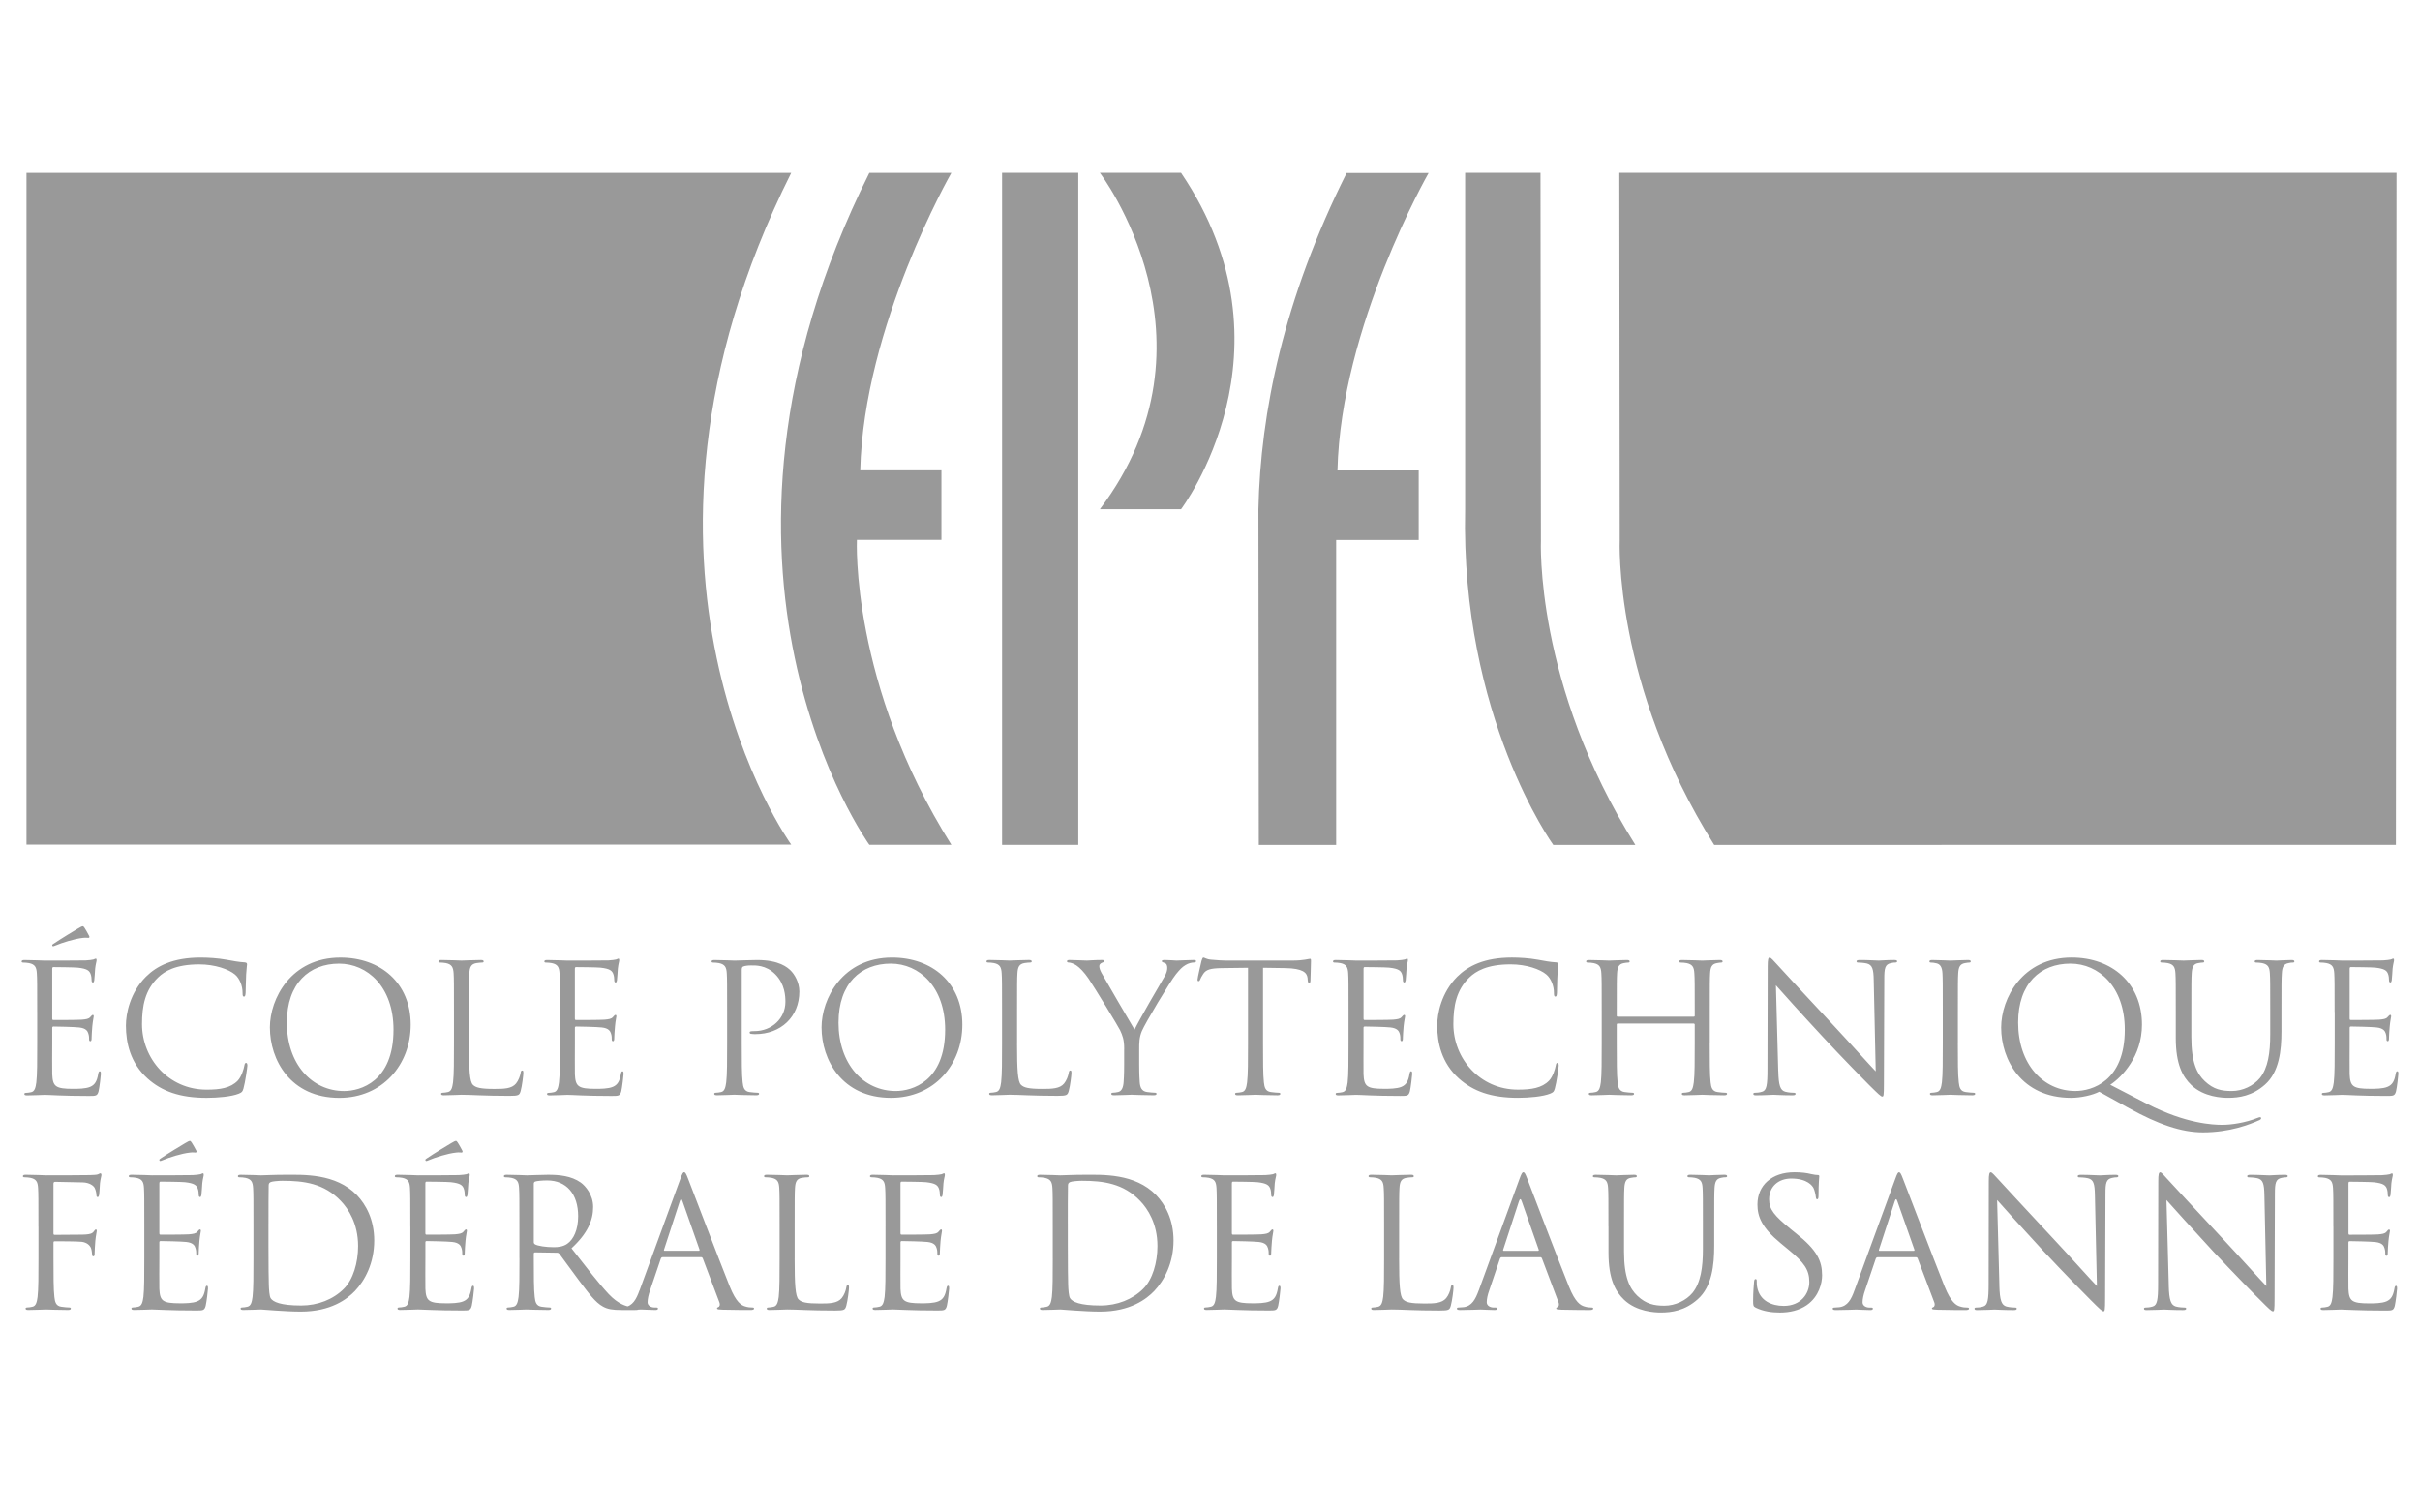 <?xml version="1.0" encoding="UTF-8"?>
<svg enable-background="new 0 0 112 70" version="1.1" viewBox="0 0 112 70" xml:space="preserve" xmlns="http://www.w3.org/2000/svg">
<path d="m44.031 8s-4.064 7.094-4.218 13.767h3.757v3.22h-3.912s-0.307 6.674 4.372 14.111h-3.796s-9.202-12.691 0-31.098h3.796zm-7.413 31.088s-9.203-12.681 0-31.088h-35.392v31.088h35.392zm21.641 0.015h3.58v-14.11h3.82v-3.221h-3.76c0.154-6.672 4.219-13.766 4.219-13.766h-3.795c-2.919 5.835-3.987 11.097-4.082 15.563l0.018 15.534zm13.057-14.11s-0.309 6.672 4.37 14.111h-3.798s-4.292-5.92-4.08-15.538v-15.567h3.488l0.019 16.994zm8.019 14.111c-4.678-7.439-4.372-14.111-4.372-14.111l-0.019-16.994h35.97l-0.029 31.102-31.55 0.003zm-32.958-9.842e-4h3.527v-31.104h-3.527v31.104zm8.283-31.104h-3.757s5.906 7.746 0 15.569h3.757c0-5e-7 5.564-7.354 0-15.569m-52.938 38.837c0-1.291 0-1.525-0.017-1.789-0.017-0.281-0.083-0.414-0.356-0.472-0.067-0.016-0.207-0.026-0.282-0.026-0.033 0-0.066-0.015-0.066-0.049 0-0.05 0.042-0.068 0.133-0.068 0.372 0 0.894 0.026 0.936 0.026 0.058 0 1.705 0 1.896-0.008 0.157-0.008 0.29-0.026 0.355-0.042 0.042-0.008 0.075-0.04 0.116-0.04 0.025 0 0.034 0.032 0.034 0.074 0 0.058-0.042 0.157-0.067 0.39-0.008 0.083-0.025 0.447-0.042 0.547-0.007 0.042-0.024 0.093-0.058 0.093-0.049 0-0.065-0.043-0.065-0.109 0-0.058-0.009-0.2-0.051-0.299-0.058-0.132-0.14-0.231-0.587-0.279-0.141-0.018-1.043-0.026-1.134-0.026-0.033 0-0.05 0.026-0.05 0.084v2.282c0 0.059 0.008 0.084 0.05 0.084 0.107 0 1.125 0 1.316-0.016 0.199-0.017 0.315-0.034 0.389-0.115 0.058-0.065 0.091-0.106 0.125-0.106 0.023 0 0.041 0.017 0.041 0.066 0 0.046-0.041 0.189-0.066 0.463-0.016 0.168-0.032 0.47-0.032 0.528 0 0.069 0 0.16-0.058 0.16-0.042 0-0.058-0.033-0.058-0.075 0-0.084 0-0.167-0.034-0.274-0.032-0.114-0.107-0.254-0.43-0.287-0.224-0.026-1.043-0.043-1.185-0.043-0.041 0-0.058 0.025-0.058 0.058v0.729c0 0.279-0.008 1.241 0 1.417 0.024 0.57 0.149 0.679 0.96 0.679 0.215 0 0.58 0 0.795-0.092 0.216-0.091 0.315-0.258 0.373-0.595 0.017-0.092 0.033-0.125 0.075-0.125 0.049 0 0.049 0.066 0.049 0.125 0 0.065-0.065 0.628-0.107 0.8-0.058 0.217-0.125 0.217-0.447 0.217-1.25 0-1.806-0.051-2.045-0.051-0.042 0-0.563 0.025-0.811 0.025-0.092 0-0.133-0.016-0.133-0.065 0-0.025 0.016-0.051 0.066-0.051 0.075 0 0.174-0.016 0.248-0.032 0.166-0.033 0.207-0.213 0.24-0.454 0.042-0.346 0.042-1.002 0.042-1.796v-1.457zm2.401-3.528c0.042 0.076 0 0.099-0.034 0.099-0.024 0-0.107-0.015-0.248 0-0.406 0.043-0.984 0.231-1.258 0.347-0.058 0.023-0.108 0.042-0.124 0.042-0.018 0-0.042-0.018-0.042-0.051 0-0.024 0.017-0.039 0.058-0.063 0.298-0.205 1.068-0.672 1.126-0.704 0.141-0.084 0.191-0.109 0.232-0.109 0.025 0 0.042 0.017 0.082 0.075 0.058 0.083 0.116 0.198 0.207 0.364zm2.707 6.607c-0.803-0.722-1.002-1.662-1.002-2.449 0-0.555 0.19-1.525 0.927-2.263 0.497-0.494 1.251-0.885 2.525-0.885 0.332 0 0.796 0.025 1.201 0.1 0.315 0.057 0.58 0.108 0.845 0.122 0.091 0.008 0.107 0.043 0.107 0.092 0 0.068-0.025 0.167-0.041 0.464-0.017 0.274-0.017 0.728-0.025 0.853-0.009 0.125-0.025 0.176-0.075 0.176-0.058 0-0.066-0.059-0.066-0.176 0-0.323-0.133-0.662-0.348-0.845-0.29-0.245-0.926-0.471-1.656-0.471-1.101 0-1.614 0.324-1.903 0.604-0.605 0.58-0.746 1.317-0.746 2.162 0 1.583 1.218 3.032 2.989 3.032 0.621 0 1.109-0.074 1.44-0.416 0.174-0.183 0.282-0.546 0.307-0.696 0.017-0.092 0.033-0.126 0.083-0.126 0.041 0 0.058 0.059 0.058 0.126 0 0.059-0.1 0.778-0.183 1.062-0.049 0.154-0.065 0.17-0.215 0.236-0.33 0.133-0.96 0.192-1.49 0.192-1.242 0-2.078-0.307-2.732-0.894m5.662-2.357c0 1.489 0.945 3.252 3.212 3.252 1.996 0 3.304-1.533 3.304-3.386 0-1.928-1.391-3.105-3.254-3.105-2.285 0-3.263 1.897-3.263 3.239m0.787-0.234c0-1.812 1.035-2.725 2.417-2.725 1.308 0 2.517 1.069 2.517 3.058 0 2.408-1.54 2.838-2.285 2.838-1.49 0-2.65-1.244-2.65-3.171m8.428 0.986c0 1.216 0.033 1.746 0.182 1.896 0.133 0.132 0.348 0.191 0.993 0.191 0.439 0 0.803-0.008 1.002-0.25 0.108-0.133 0.191-0.34 0.215-0.496 0.008-0.066 0.025-0.107 0.075-0.107 0.042 0 0.049 0.033 0.049 0.125 0 0.089-0.058 0.587-0.124 0.825-0.058 0.191-0.082 0.224-0.521 0.224-1.192 0-1.739-0.051-2.219-0.051-0.075 0-0.563 0.025-0.811 0.025-0.091 0-0.132-0.017-0.132-0.066 0-0.025 0.016-0.051 0.066-0.051 0.075 0 0.174-0.017 0.248-0.033 0.166-0.033 0.206-0.213 0.24-0.454 0.042-0.346 0.042-1.002 0.042-1.795v-1.458c0-1.291 0-1.525-0.016-1.789-0.018-0.281-0.083-0.414-0.356-0.472-0.067-0.016-0.207-0.026-0.282-0.026-0.033 0-0.066-0.015-0.066-0.049 0-0.049 0.042-0.068 0.133-0.068 0.372 0 0.893 0.026 0.935 0.026s0.646-0.026 0.895-0.026c0.091 0 0.132 0.018 0.132 0.068 0 0.034-0.033 0.049-0.066 0.049-0.058 0-0.174 0.01-0.274 0.026-0.24 0.042-0.306 0.183-0.323 0.472-0.016 0.264-0.016 0.498-0.016 1.789v1.474zm4.206-1.474c0-1.291 0-1.525-0.016-1.789-0.017-0.281-0.083-0.414-0.356-0.472-0.067-0.016-0.207-0.026-0.282-0.026-0.033 0-0.065-0.015-0.065-0.049 0-0.05 0.041-0.068 0.132-0.068 0.372 0 0.894 0.026 0.935 0.026 0.058 0 1.706 0 1.896-0.008 0.158-0.008 0.29-0.026 0.356-0.042 0.042-0.008 0.075-0.04 0.116-0.04 0.025 0 0.032 0.032 0.032 0.074 0 0.058-0.04 0.157-0.065 0.39-0.008 0.083-0.025 0.447-0.042 0.547-0.008 0.042-0.025 0.093-0.058 0.093-0.049 0-0.066-0.043-0.066-0.109 0-0.058-0.008-0.2-0.05-0.299-0.058-0.132-0.141-0.231-0.588-0.279-0.141-0.018-1.043-0.026-1.134-0.026-0.033 0-0.051 0.026-0.051 0.084v2.282c0 0.059 0.009 0.084 0.051 0.084 0.107 0 1.126 0 1.316-0.016 0.199-0.017 0.315-0.034 0.389-0.115 0.058-0.065 0.091-0.106 0.124-0.106 0.025 0 0.042 0.017 0.042 0.066 0 0.046-0.042 0.189-0.065 0.463-0.017 0.168-0.034 0.47-0.034 0.528 0 0.069 0 0.16-0.058 0.16-0.042 0-0.058-0.033-0.058-0.075 0-0.084 0-0.167-0.033-0.274-0.034-0.114-0.108-0.254-0.431-0.287-0.223-0.026-1.043-0.043-1.183-0.043-0.042 0-0.059 0.025-0.059 0.058v0.729c0 0.279-0.007 1.241 0 1.417 0.025 0.57 0.15 0.679 0.961 0.679 0.216 0 0.58 0 0.795-0.092 0.217-0.091 0.315-0.258 0.373-0.595 0.018-0.092 0.034-0.125 0.075-0.125 0.049 0 0.049 0.066 0.049 0.125 0 0.065-0.065 0.628-0.106 0.8-0.058 0.217-0.125 0.217-0.449 0.217-1.249 0-1.804-0.051-2.045-0.051-0.041 0-0.563 0.025-0.81 0.025-0.091 0-0.133-0.016-0.133-0.065 0-0.025 0.017-0.051 0.066-0.051 0.075 0 0.174-0.016 0.248-0.032 0.165-0.033 0.207-0.213 0.24-0.454 0.042-0.346 0.042-1.002 0.042-1.796v-1.457zm7.741 0c0-1.291 0-1.525-0.016-1.789-0.017-0.281-0.084-0.414-0.357-0.472-0.065-0.016-0.207-0.026-0.281-0.026-0.034 0-0.067-0.015-0.067-0.049 0-0.05 0.042-0.068 0.132-0.068 0.373 0 0.869 0.026 0.936 0.026 0.181 0 0.662-0.026 1.042-0.026 1.036 0 1.408 0.352 1.54 0.474 0.182 0.173 0.414 0.547 0.414 0.983 0 1.177-0.86 1.972-2.036 1.972-0.042 0-0.132 0-0.174-0.01-0.042 0-0.091-0.015-0.091-0.058 0-0.063 0.05-0.071 0.224-0.071 0.803 0 1.432-0.591 1.432-1.352 0-0.272-0.025-0.826-0.464-1.274-0.439-0.446-0.944-0.414-1.135-0.414-0.14 0-0.281 0.018-0.355 0.051-0.05 0.016-0.067 0.074-0.067 0.156v3.404c0 0.794 0 1.45 0.042 1.796 0.025 0.241 0.074 0.421 0.323 0.454 0.116 0.016 0.298 0.032 0.373 0.032 0.049 0 0.066 0.027 0.066 0.051 0 0.041-0.042 0.065-0.132 0.065-0.456 0-0.977-0.025-1.018-0.025-0.025 0-0.547 0.025-0.795 0.025-0.091 0-0.133-0.016-0.133-0.065 0-0.025 0.017-0.051 0.066-0.051 0.075 0 0.174-0.016 0.249-0.032 0.165-0.033 0.207-0.213 0.24-0.454 0.042-0.346 0.042-1.002 0.042-1.796v-1.457zm4.371 0.721c0 1.489 0.944 3.252 3.212 3.252 1.996 0 3.304-1.533 3.304-3.386 0-1.928-1.392-3.105-3.254-3.105-2.285 0-3.263 1.897-3.263 3.239m0.787-0.234c0-1.812 1.035-2.725 2.417-2.725 1.309 0 2.517 1.069 2.517 3.058 0 2.408-1.54 2.838-2.285 2.838-1.491 0-2.65-1.244-2.65-3.171m8.263 0.986c0 1.216 0.033 1.746 0.181 1.896 0.132 0.132 0.348 0.191 0.994 0.191 0.44 0 0.803-0.008 1.002-0.25 0.108-0.133 0.191-0.34 0.215-0.496 0.009-0.066 0.026-0.107 0.076-0.107 0.04 0 0.049 0.033 0.049 0.125 0 0.089-0.058 0.587-0.125 0.825-0.058 0.191-0.081 0.224-0.521 0.224-1.192 0-1.739-0.051-2.219-0.051-0.074 0-0.563 0.025-0.811 0.025-0.091 0-0.132-0.017-0.132-0.066 0-0.025 0.016-0.051 0.065-0.051 0.075 0 0.174-0.017 0.249-0.033 0.166-0.033 0.207-0.213 0.24-0.454 0.042-0.346 0.042-1.002 0.042-1.795v-1.458c0-1.291 0-1.525-0.017-1.789-0.017-0.281-0.082-0.414-0.356-0.472-0.065-0.016-0.207-0.026-0.281-0.026-0.033 0-0.067-0.015-0.067-0.049 0-0.049 0.042-0.068 0.133-0.068 0.373 0 0.894 0.026 0.935 0.026s0.646-0.026 0.894-0.026c0.091 0 0.133 0.018 0.133 0.068 0 0.034-0.034 0.049-0.066 0.049-0.058 0-0.174 0.01-0.274 0.026-0.239 0.042-0.305 0.183-0.322 0.472-0.016 0.264-0.016 0.498-0.016 1.789v1.474zm4.959 0.238c0-0.447-0.082-0.628-0.191-0.867-0.058-0.132-1.168-1.956-1.457-2.386-0.208-0.307-0.415-0.512-0.564-0.613-0.123-0.084-0.281-0.134-0.356-0.134-0.041 0-0.082-0.015-0.082-0.058 0-0.032 0.032-0.059 0.107-0.059 0.157 0 0.779 0.027 0.819 0.027 0.058 0 0.373-0.027 0.695-0.027 0.092 0 0.108 0.027 0.108 0.059 0 0.034-0.05 0.043-0.124 0.076-0.065 0.032-0.107 0.083-0.107 0.148 0 0.101 0.042 0.199 0.107 0.324 0.133 0.239 1.375 2.375 1.524 2.617 0.157-0.349 1.208-2.161 1.374-2.435 0.108-0.174 0.14-0.315 0.14-0.422 0-0.116-0.032-0.207-0.132-0.232-0.073-0.026-0.123-0.042-0.123-0.084 0-0.033 0.05-0.051 0.132-0.051 0.215 0 0.48 0.027 0.547 0.027 0.05 0 0.645-0.027 0.802-0.027 0.058 0 0.109 0.018 0.109 0.051 0 0.042-0.042 0.065-0.109 0.065-0.09 0-0.247 0.034-0.381 0.118-0.165 0.099-0.256 0.2-0.438 0.42-0.273 0.333-1.433 2.278-1.582 2.636-0.124 0.297-0.124 0.555-0.124 0.826v0.713c0 0.132 0 0.482 0.025 0.828 0.018 0.241 0.091 0.421 0.34 0.454 0.115 0.016 0.298 0.033 0.372 0.033 0.049 0 0.066 0.026 0.066 0.051 0 0.042-0.041 0.066-0.133 0.066-0.454 0-0.976-0.025-1.018-0.025-0.042 0-0.564 0.025-0.811 0.025-0.092 0-0.133-0.017-0.133-0.066 0-0.025 0.017-0.051 0.065-0.051 0.076 0 0.174-0.017 0.25-0.033 0.165-0.033 0.239-0.213 0.256-0.454 0.025-0.346 0.025-0.696 0.025-0.828v-0.713zm6.425-0.254c0 0.794 0 1.45 0.04 1.796 0.025 0.241 0.075 0.42 0.324 0.453 0.117 0.017 0.298 0.033 0.371 0.033 0.051 0 0.066 0.026 0.066 0.051 0 0.042-0.042 0.066-0.13 0.066-0.456 0-0.976-0.025-1.017-0.025-0.043 0-0.563 0.025-0.813 0.025-0.092 0-0.134-0.016-0.134-0.066 0-0.025 0.017-0.051 0.066-0.051 0.075 0 0.176-0.016 0.25-0.033 0.165-0.033 0.207-0.212 0.239-0.453 0.043-0.346 0.043-1.002 0.043-1.796v-3.503l-1.227 0.016c-0.513 0.01-0.711 0.068-0.843 0.265-0.092 0.14-0.117 0.198-0.141 0.256-0.025 0.067-0.049 0.083-0.083 0.083-0.025 0-0.042-0.025-0.042-0.075 0-0.083 0.167-0.796 0.183-0.862 0.017-0.051 0.05-0.156 0.084-0.156 0.057 0 0.141 0.082 0.365 0.099 0.238 0.024 0.553 0.041 0.653 0.041h3.105c0.53 0 0.751-0.082 0.818-0.082 0.042 0 0.042 0.047 0.042 0.098 0 0.249-0.025 0.821-0.025 0.912 0 0.075-0.025 0.108-0.059 0.108-0.041 0-0.058-0.025-0.068-0.141l-0.007-0.092c-0.031-0.247-0.221-0.437-1.016-0.454l-1.044-0.016v3.503zm3.957-1.458c0-1.291 0-1.525-0.015-1.789-0.017-0.281-0.083-0.414-0.357-0.472-0.066-0.016-0.206-0.026-0.282-0.026-0.033 0-0.064-0.015-0.064-0.049 0-0.05 0.039-0.068 0.131-0.068 0.371 0 0.894 0.026 0.935 0.026 0.06 0 1.706 0 1.896-0.008 0.158-0.008 0.292-0.026 0.359-0.042 0.041-0.008 0.075-0.04 0.115-0.04 0.024 0 0.031 0.032 0.031 0.074 0 0.058-0.04 0.157-0.064 0.39-0.008 0.083-0.025 0.447-0.041 0.547-0.01 0.042-0.025 0.093-0.058 0.093-0.051 0-0.069-0.043-0.069-0.109 0-0.058-0.007-0.2-0.049-0.299-0.057-0.132-0.14-0.231-0.587-0.279-0.141-0.018-1.045-0.026-1.135-0.026-0.033 0-0.051 0.026-0.051 0.084v2.282c0 0.059 0.009 0.084 0.051 0.084 0.106 0 1.127 0 1.317-0.016 0.197-0.017 0.314-0.034 0.388-0.115 0.058-0.065 0.091-0.106 0.126-0.106 0.025 0 0.041 0.017 0.041 0.066 0 0.046-0.041 0.189-0.068 0.463-0.016 0.168-0.034 0.47-0.034 0.528 0 0.069 0 0.16-0.056 0.16-0.042 0-0.06-0.033-0.06-0.075 0-0.084 0-0.167-0.031-0.274-0.034-0.114-0.11-0.254-0.431-0.287-0.224-0.026-1.044-0.043-1.184-0.043-0.042 0-0.06 0.025-0.06 0.058v0.729c0 0.279-0.006 1.241 0 1.417 0.025 0.57 0.149 0.679 0.961 0.679 0.217 0 0.578 0 0.796-0.092 0.217-0.091 0.316-0.258 0.373-0.595 0.017-0.092 0.034-0.125 0.074-0.125 0.049 0 0.049 0.066 0.049 0.125 0 0.065-0.065 0.628-0.106 0.8-0.058 0.217-0.124 0.217-0.448 0.217-1.249 0-1.804-0.051-2.046-0.051-0.041 0-0.563 0.025-0.812 0.025-0.089 0-0.13-0.016-0.13-0.065 0-0.025 0.016-0.051 0.065-0.051 0.074 0 0.174-0.016 0.249-0.032 0.167-0.033 0.207-0.213 0.241-0.454 0.04-0.346 0.04-1.002 0.04-1.796v-1.457zm5.108 3.079c-0.804-0.722-1.002-1.662-1.002-2.449 0-0.555 0.19-1.525 0.926-2.263 0.499-0.494 1.251-0.885 2.529-0.885 0.33 0 0.791 0.025 1.201 0.1 0.311 0.057 0.579 0.108 0.844 0.122 0.088 0.008 0.106 0.043 0.106 0.092 0 0.068-0.026 0.167-0.04 0.464-0.019 0.274-0.019 0.728-0.026 0.853-0.007 0.125-0.023 0.176-0.071 0.176-0.059 0-0.068-0.059-0.068-0.176 0-0.323-0.134-0.662-0.349-0.845-0.288-0.245-0.926-0.471-1.654-0.471-1.103 0-1.616 0.324-1.908 0.604-0.605 0.58-0.743 1.317-0.743 2.162 0 1.583 1.218 3.032 2.988 3.032 0.621 0 1.11-0.074 1.44-0.416 0.177-0.183 0.284-0.546 0.309-0.696 0.017-0.092 0.033-0.126 0.082-0.126 0.04 0 0.055 0.059 0.055 0.126 0 0.059-0.096 0.778-0.179 1.062-0.049 0.154-0.065 0.17-0.217 0.236-0.333 0.133-0.962 0.192-1.49 0.192-1.242 0-2.079-0.307-2.733-0.894m11.609-1.621c0 0.794 0 1.45 0.041 1.796 0.025 0.241 0.075 0.42 0.324 0.453 0.114 0.017 0.295 0.033 0.371 0.033 0.051 0 0.066 0.026 0.066 0.051 0 0.042-0.041 0.066-0.132 0.066-0.454 0-0.976-0.025-1.016-0.025-0.042 0-0.565 0.025-0.813 0.025-0.091 0-0.132-0.016-0.132-0.066 0-0.025 0.015-0.051 0.066-0.051 0.075 0 0.176-0.016 0.25-0.033 0.164-0.033 0.205-0.212 0.238-0.453 0.043-0.346 0.043-1.002 0.043-1.796v-0.871c0-0.033-0.026-0.05-0.051-0.05h-3.511c-0.025 0-0.048 0.008-0.048 0.05v0.871c0 0.794 0 1.45 0.04 1.796 0.025 0.241 0.075 0.42 0.325 0.453 0.117 0.017 0.297 0.033 0.37 0.033 0.051 0 0.068 0.026 0.068 0.051 0 0.042-0.042 0.066-0.133 0.066-0.454 0-0.977-0.025-1.018-0.025-0.041 0-0.562 0.025-0.811 0.025-0.091 0-0.134-0.016-0.134-0.066 0-0.025 0.018-0.051 0.068-0.051 0.074 0 0.173-0.016 0.248-0.033 0.168-0.033 0.209-0.212 0.242-0.453 0.04-0.346 0.04-1.002 0.04-1.796v-1.457c0-1.291 0-1.525-0.017-1.789-0.016-0.281-0.081-0.414-0.356-0.472-0.065-0.017-0.207-0.026-0.283-0.026-0.033 0-0.065-0.015-0.065-0.05 0-0.049 0.04-0.067 0.131-0.067 0.375 0 0.895 0.026 0.937 0.026 0.041 0 0.563-0.026 0.812-0.026 0.094 0 0.134 0.018 0.134 0.067 0 0.034-0.033 0.05-0.066 0.05-0.058 0-0.109 0.009-0.209 0.026-0.224 0.041-0.29 0.183-0.308 0.472-0.015 0.264-0.015 0.498-0.015 1.789v0.174c0 0.039 0.023 0.046 0.048 0.046h3.511c0.025 0 0.051-0.007 0.051-0.046v-0.174c0-1.291 0-1.525-0.018-1.789-0.016-0.281-0.082-0.414-0.353-0.472-0.067-0.017-0.21-0.026-0.283-0.026-0.034 0-0.069-0.015-0.069-0.05 0-0.049 0.043-0.067 0.135-0.067 0.372 0 0.895 0.026 0.937 0.026 0.041 0 0.562-0.026 0.809-0.026 0.091 0 0.132 0.018 0.132 0.067 0 0.034-0.033 0.05-0.066 0.05-0.058 0-0.106 0.009-0.203 0.026-0.226 0.041-0.294 0.183-0.309 0.472-0.016 0.264-0.016 0.498-0.016 1.789v1.457zm3.172 1.274c0.016 0.68 0.096 0.894 0.321 0.959 0.158 0.043 0.34 0.05 0.414 0.05 0.042 0 0.065 0.016 0.065 0.051 0 0.049-0.049 0.066-0.146 0.066-0.474 0-0.803-0.025-0.878-0.025-0.076 0-0.423 0.025-0.796 0.025-0.084 0-0.134-0.007-0.134-0.066 0-0.034 0.025-0.051 0.066-0.051 0.068 0 0.217-0.007 0.342-0.05 0.205-0.056 0.246-0.295 0.246-1.05l0.01-4.744c0-0.325 0.025-0.415 0.091-0.415 0.065 0 0.208 0.181 0.291 0.265 0.123 0.14 1.357 1.474 2.632 2.84 0.82 0.879 1.721 1.887 1.986 2.162l-0.092-4.207c-0.007-0.537-0.068-0.72-0.321-0.786-0.148-0.033-0.339-0.043-0.407-0.043-0.058 0-0.068-0.023-0.068-0.058 0-0.049 0.068-0.059 0.167-0.059 0.372 0 0.77 0.026 0.862 0.026 0.092 0 0.364-0.026 0.703-0.026 0.091 0 0.148 0.01 0.148 0.059 0 0.034-0.033 0.058-0.089 0.058-0.042 0-0.1 0-0.2 0.026-0.274 0.058-0.307 0.242-0.307 0.736l-0.017 4.853c0 0.547-0.016 0.587-0.074 0.587-0.065 0-0.162-0.091-0.605-0.529-0.089-0.084-1.283-1.298-2.158-2.244-0.962-1.033-1.898-2.079-2.161-2.377l0.107 3.966zm8.31-1.274c0 0.794 0 1.45 0.043 1.796 0.025 0.241 0.074 0.42 0.324 0.453 0.116 0.017 0.297 0.033 0.371 0.033 0.049 0 0.066 0.026 0.066 0.051 0 0.042-0.041 0.066-0.132 0.066-0.456 0-0.977-0.025-1.018-0.025-0.042 0-0.562 0.025-0.812 0.025-0.092 0-0.134-0.016-0.134-0.066 0-0.025 0.017-0.051 0.066-0.051 0.075 0 0.176-0.016 0.25-0.033 0.165-0.033 0.207-0.212 0.239-0.453 0.04-0.346 0.04-1.002 0.04-1.796v-1.457c0-1.291 0-1.525-0.015-1.789-0.015-0.281-0.098-0.423-0.28-0.464-0.091-0.025-0.2-0.034-0.258-0.034-0.033 0-0.066-0.015-0.066-0.05 0-0.049 0.042-0.067 0.132-0.067 0.276 0 0.797 0.026 0.838 0.026 0.041 0 0.562-0.026 0.813-0.026 0.089 0 0.131 0.018 0.131 0.067 0 0.034-0.034 0.05-0.066 0.05-0.058 0-0.107 0.009-0.206 0.026-0.226 0.041-0.293 0.183-0.309 0.472-0.016 0.264-0.016 0.498-0.016 1.789v1.457zm7.934 3.003c1.341 0.738 2.407 1.111 3.411 1.111 1.225 0 2.152-0.357 2.624-0.571 0.051-0.027 0.068-0.05 0.068-0.083 0-0.025-0.017-0.049-0.051-0.049-0.025 0-0.066 0.017-0.117 0.034-0.569 0.228-1.216 0.32-1.631 0.32-0.414 0-1.671-0.043-3.485-0.974l-1.698-0.879c0.547-0.36 1.467-1.326 1.467-2.783 0-1.919-1.392-3.105-3.253-3.105-2.286 0-3.264 1.897-3.264 3.24 0 1.489 0.944 3.252 3.24 3.252 0.437 0 1-0.124 1.298-0.283l1.392 0.771zm-5.143-3.973c0-1.813 1.037-2.725 2.419-2.725 1.308 0 2.517 1.069 2.517 3.057 0 2.408-1.541 2.838-2.286 2.838-1.49 0-2.65-1.243-2.65-3.17zm7.296-0.488c0-1.291 0-1.525-0.016-1.789-0.017-0.281-0.083-0.414-0.359-0.472-0.066-0.016-0.206-0.026-0.281-0.026-0.032 0-0.065-0.015-0.065-0.049 0-0.05 0.042-0.068 0.132-0.068 0.373 0 0.878 0.026 0.954 0.026 0.074 0 0.568-0.026 0.819-0.026 0.093 0 0.133 0.018 0.133 0.068 0 0.034-0.034 0.049-0.065 0.049-0.06 0-0.11 0.01-0.21 0.026-0.224 0.032-0.288 0.183-0.305 0.472-0.017 0.264-0.017 0.498-0.017 1.789v1.158c0 1.192 0.264 1.708 0.623 2.045 0.404 0.383 0.778 0.456 1.249 0.456 0.504 0 1-0.239 1.299-0.597 0.381-0.47 0.48-1.175 0.48-2.028v-1.033c0-1.291 0-1.525-0.017-1.789-0.016-0.281-0.082-0.414-0.354-0.472-0.066-0.016-0.207-0.026-0.283-0.026-0.034 0-0.066-0.015-0.066-0.049 0-0.05 0.04-0.068 0.132-0.068 0.373 0 0.83 0.026 0.879 0.026 0.058 0 0.445-0.026 0.696-0.026 0.091 0 0.131 0.018 0.131 0.068 0 0.034-0.032 0.049-0.065 0.049-0.058 0-0.108 0-0.209 0.026-0.225 0.042-0.29 0.183-0.306 0.472-0.018 0.264-0.018 0.498-0.018 1.789v0.886c0 0.891-0.098 1.887-0.761 2.475-0.595 0.529-1.216 0.611-1.706 0.611-0.279 0-1.116-0.032-1.704-0.588-0.407-0.39-0.72-0.969-0.72-2.177v-1.208zm7.351 0c0-1.291 0-1.525-0.016-1.789-0.017-0.281-0.083-0.414-0.357-0.472-0.065-0.016-0.205-0.026-0.281-0.026-0.033 0-0.065-0.015-0.065-0.049 0-0.05 0.041-0.068 0.132-0.068 0.372 0 0.895 0.026 0.936 0.026 0.056 0 1.706 0 1.896-0.008 0.157-0.008 0.289-0.026 0.356-0.042 0.042-0.008 0.076-0.04 0.117-0.04 0.026 0 0.033 0.032 0.033 0.074 0 0.058-0.041 0.157-0.067 0.39-0.007 0.083-0.025 0.447-0.041 0.547-0.008 0.042-0.025 0.093-0.058 0.093-0.051 0-0.068-0.043-0.068-0.109 0-0.058-0.007-0.2-0.049-0.299-0.056-0.132-0.14-0.231-0.587-0.279-0.14-0.018-1.043-0.026-1.135-0.026-0.032 0-0.05 0.026-0.05 0.084v2.282c0 0.059 0.01 0.084 0.05 0.084 0.107 0 1.125 0 1.317-0.016 0.198-0.017 0.313-0.034 0.385-0.115 0.06-0.065 0.092-0.106 0.127-0.106 0.025 0 0.042 0.017 0.042 0.066 0 0.046-0.042 0.189-0.066 0.463-0.018 0.168-0.034 0.47-0.034 0.528 0 0.069 0 0.16-0.058 0.16-0.039 0-0.058-0.033-0.058-0.075 0-0.084 0-0.167-0.032-0.274-0.034-0.114-0.108-0.254-0.431-0.287-0.222-0.026-1.043-0.043-1.183-0.043-0.041 0-0.059 0.025-0.059 0.058v0.729c0 0.279-0.006 1.241 0 1.417 0.025 0.57 0.151 0.679 0.961 0.679 0.214 0 0.58 0 0.792-0.092 0.219-0.091 0.319-0.258 0.376-0.595 0.018-0.092 0.034-0.125 0.074-0.125 0.051 0 0.051 0.066 0.051 0.125 0 0.065-0.065 0.628-0.107 0.8-0.058 0.217-0.125 0.217-0.449 0.217-1.251 0-1.804-0.051-2.044-0.051-0.041 0-0.563 0.025-0.81 0.025-0.091 0-0.132-0.016-0.132-0.065 0-0.025 0.017-0.051 0.066-0.051 0.075 0 0.173-0.016 0.245-0.032 0.167-0.033 0.209-0.213 0.243-0.454 0.042-0.346 0.042-1.002 0.042-1.796v-1.457zm-106.27 9.933c0-1.29 0-1.521-0.016-1.787-0.017-0.283-0.083-0.412-0.356-0.47-0.066-0.016-0.207-0.025-0.282-0.025-0.033 0-0.065-0.017-0.065-0.049 0-0.051 0.042-0.068 0.132-0.068 0.372 0 0.894 0.026 0.936 0.026 0.165 0 1.846 0 2.037-0.01 0.157-0.008 0.289-0.008 0.364-0.033 0.051-0.016 0.083-0.049 0.116-0.049 0.034 0 0.05 0.033 0.05 0.075 0 0.059-0.042 0.158-0.067 0.387-0.007 0.084-0.024 0.449-0.042 0.546-0.007 0.041-0.024 0.092-0.065 0.092-0.042 0-0.058-0.042-0.058-0.101 0-0.065-0.025-0.205-0.075-0.312-0.049-0.109-0.241-0.259-0.563-0.267l-1.275-0.026c-0.049 0-0.075 0.026-0.075 0.093v2.286c0 0.051 0.008 0.075 0.058 0.075l1.061-0.008c0.14 0 0.257 0 0.372-0.008 0.199-0.016 0.307-0.041 0.381-0.149 0.034-0.043 0.058-0.084 0.091-0.084s0.042 0.027 0.042 0.068c0 0.049-0.042 0.193-0.067 0.461-0.016 0.167-0.032 0.5-0.032 0.558 0 0.072 0 0.155-0.058 0.155-0.042 0-0.058-0.033-0.058-0.074-0.008-0.082-0.017-0.197-0.05-0.297-0.042-0.117-0.174-0.267-0.43-0.3-0.207-0.025-1.109-0.025-1.251-0.025-0.042 0-0.058 0.015-0.058 0.074v0.705c0 0.794 0 1.448 0.042 1.797 0.025 0.239 0.075 0.422 0.323 0.454 0.116 0.018 0.299 0.034 0.373 0.034 0.049 0 0.065 0.025 0.065 0.05 0 0.042-0.041 0.065-0.132 0.065-0.455 0-0.976-0.023-1.018-0.023s-0.563 0.023-0.812 0.023c-0.091 0-0.132-0.015-0.132-0.065 0-0.025 0.017-0.05 0.066-0.05 0.075 0 0.174-0.016 0.249-0.034 0.165-0.032 0.207-0.215 0.239-0.454 0.042-0.349 0.042-1.003 0.042-1.797v-1.459zm4.901 0c0-1.29 0-1.521-0.016-1.787-0.016-0.283-0.083-0.412-0.356-0.47-0.067-0.016-0.207-0.025-0.282-0.025-0.033 0-0.066-0.017-0.066-0.049 0-0.051 0.042-0.068 0.133-0.068 0.373 0 0.894 0.026 0.936 0.026 0.057 0 1.706 0 1.896-0.01 0.157-0.008 0.29-0.025 0.356-0.041 0.041-0.008 0.075-0.042 0.115-0.042 0.025 0 0.033 0.033 0.033 0.075 0 0.059-0.041 0.158-0.066 0.387-0.008 0.084-0.025 0.449-0.041 0.546-0.008 0.041-0.025 0.092-0.058 0.092-0.049 0-0.066-0.042-0.066-0.108 0-0.058-0.008-0.198-0.05-0.297-0.058-0.134-0.141-0.234-0.587-0.283-0.141-0.018-1.044-0.026-1.135-0.026-0.034 0-0.05 0.026-0.05 0.084v2.286c0 0.059 0.008 0.084 0.05 0.084 0.108 0 1.125 0 1.317-0.015 0.198-0.018 0.314-0.034 0.388-0.117 0.058-0.069 0.091-0.11 0.124-0.11 0.025 0 0.042 0.017 0.042 0.068 0 0.049-0.042 0.193-0.066 0.461-0.016 0.167-0.033 0.475-0.033 0.532 0 0.066 0 0.155-0.058 0.155-0.041 0-0.058-0.033-0.058-0.075 0-0.081 0-0.162-0.034-0.27-0.032-0.117-0.107-0.258-0.43-0.291-0.224-0.025-1.043-0.042-1.185-0.042-0.042 0-0.058 0.023-0.058 0.058v0.729c0 0.283-0.008 1.241 0 1.415 0.025 0.571 0.149 0.679 0.96 0.679 0.215 0 0.58 0 0.795-0.092 0.216-0.091 0.316-0.254 0.373-0.595 0.016-0.092 0.033-0.125 0.074-0.125 0.05 0 0.05 0.068 0.05 0.125 0 0.068-0.066 0.63-0.108 0.804-0.058 0.215-0.124 0.215-0.447 0.215-1.25 0-1.805-0.048-2.045-0.048-0.042 0-0.563 0.023-0.812 0.023-0.091 0-0.133-0.015-0.133-0.065 0-0.025 0.018-0.05 0.067-0.05 0.075 0 0.174-0.016 0.248-0.034 0.165-0.032 0.207-0.215 0.241-0.454 0.041-0.349 0.041-1.003 0.041-1.797v-1.459zm2.401-3.527c0.041 0.075 0 0.101-0.034 0.101-0.024 0-0.107-0.018-0.248 0-0.406 0.042-0.985 0.232-1.258 0.349-0.058 0.025-0.108 0.042-0.124 0.042-0.016 0-0.042-0.017-0.042-0.05 0-0.025 0.016-0.042 0.058-0.067 0.299-0.207 1.069-0.671 1.127-0.703 0.141-0.084 0.19-0.109 0.231-0.109 0.025 0 0.042 0.017 0.082 0.076 0.058 0.082 0.116 0.199 0.207 0.362zm2.65 4.986c0 0.794 0 1.448-0.042 1.797-0.032 0.239-0.074 0.421-0.24 0.454-0.075 0.018-0.173 0.034-0.248 0.034-0.049 0-0.066 0.025-0.066 0.049 0 0.051 0.042 0.066 0.133 0.066 0.248 0 0.77-0.023 0.811-0.023 0.082 0 1.126 0.098 1.838 0.098 1.407 0 2.152-0.582 2.51-0.952 0.463-0.487 0.893-1.291 0.893-2.335 0-0.984-0.389-1.671-0.803-2.104-0.986-1.017-2.501-0.941-3.32-0.941-0.497 0-1.018 0.026-1.118 0.026-0.042 0-0.563-0.026-0.936-0.026-0.091 0-0.132 0.016-0.132 0.067 0 0.033 0.033 0.05 0.066 0.05 0.075 0 0.215 0.008 0.281 0.025 0.273 0.058 0.339 0.186 0.357 0.47 0.016 0.267 0.016 0.497 0.016 1.787v1.459zm0.696-1.591c0-0.639 0-1.479 0.008-1.763 0-0.091 0.024-0.133 0.098-0.166 0.067-0.033 0.373-0.059 0.538-0.059 0.986 0 1.93 0.117 2.707 0.938 0.34 0.356 0.796 1.035 0.796 2.086 0 0.762-0.231 1.558-0.663 1.978-0.488 0.488-1.201 0.771-1.97 0.771-0.977 0-1.301-0.174-1.408-0.331-0.066-0.091-0.083-0.421-0.09-0.63-0.008-0.154-0.017-0.917-0.017-1.796v-1.028zm6.565 0.132c0-1.29 0-1.521-0.016-1.787-0.017-0.283-0.084-0.412-0.356-0.47-0.066-0.016-0.207-0.025-0.282-0.025-0.033 0-0.065-0.017-0.065-0.049 0-0.051 0.041-0.068 0.132-0.068 0.371 0 0.894 0.026 0.935 0.026 0.058 0 1.705 0 1.896-0.01 0.158-0.008 0.29-0.025 0.357-0.041 0.042-0.008 0.074-0.042 0.115-0.042 0.025 0 0.033 0.033 0.033 0.075 0 0.059-0.042 0.158-0.066 0.387-0.008 0.084-0.025 0.449-0.041 0.546-0.009 0.041-0.025 0.092-0.058 0.092-0.051 0-0.067-0.042-0.067-0.108 0-0.058-0.008-0.198-0.05-0.297-0.058-0.134-0.141-0.234-0.588-0.283-0.141-0.018-1.043-0.026-1.134-0.026-0.034 0-0.05 0.026-0.05 0.084v2.286c0 0.059 0.009 0.084 0.05 0.084 0.108 0 1.126 0 1.317-0.015 0.198-0.018 0.314-0.034 0.389-0.117 0.058-0.069 0.091-0.11 0.124-0.11 0.025 0 0.042 0.017 0.042 0.068 0 0.049-0.042 0.193-0.066 0.461-0.017 0.167-0.033 0.475-0.033 0.532 0 0.066 0 0.155-0.058 0.155-0.041 0-0.058-0.033-0.058-0.075 0-0.081 0-0.162-0.033-0.27-0.033-0.117-0.108-0.258-0.431-0.291-0.222-0.025-1.042-0.042-1.184-0.042-0.042 0-0.058 0.023-0.058 0.058v0.729c0 0.283-0.008 1.241 0 1.415 0.025 0.571 0.149 0.679 0.961 0.679 0.215 0 0.58 0 0.795-0.092 0.215-0.091 0.314-0.254 0.372-0.595 0.017-0.092 0.034-0.125 0.075-0.125 0.05 0 0.05 0.068 0.05 0.125 0 0.068-0.067 0.63-0.108 0.804-0.058 0.215-0.124 0.215-0.447 0.215-1.25 0-1.804-0.048-2.045-0.048-0.042 0-0.564 0.023-0.812 0.023-0.091 0-0.132-0.015-0.132-0.065 0-0.025 0.017-0.05 0.066-0.05 0.075 0 0.174-0.016 0.249-0.034 0.165-0.032 0.207-0.215 0.239-0.454 0.042-0.349 0.042-1.003 0.042-1.797v-1.459zm2.401-3.527c0.042 0.075 0 0.101-0.033 0.101-0.025 0-0.108-0.018-0.248 0-0.405 0.042-0.985 0.232-1.258 0.349-0.058 0.025-0.108 0.042-0.124 0.042s-0.042-0.017-0.042-0.05c0-0.025 0.016-0.042 0.058-0.067 0.298-0.207 1.068-0.671 1.126-0.703 0.141-0.084 0.191-0.109 0.232-0.109 0.025 0 0.042 0.017 0.082 0.076 0.058 0.082 0.116 0.199 0.207 0.362zm2.649 4.986c0 0.794 0 1.448-0.042 1.797-0.033 0.239-0.075 0.421-0.24 0.454-0.074 0.018-0.174 0.034-0.248 0.034-0.049 0-0.066 0.025-0.066 0.049 0 0.051 0.042 0.066 0.132 0.066 0.248 0 0.771-0.023 0.779-0.023 0.041 0 0.563 0.023 1.018 0.023 0.091 0 0.132-0.023 0.132-0.066 0-0.025-0.016-0.049-0.065-0.049-0.075 0-0.257-0.016-0.373-0.034-0.248-0.033-0.297-0.215-0.322-0.454-0.042-0.349-0.042-1.003-0.042-1.797v-0.199c0-0.04 0.016-0.066 0.058-0.066l1.018 0.016c0.049 0 0.075 0.018 0.108 0.05 0.166 0.215 0.555 0.77 0.902 1.227 0.472 0.621 0.762 1.025 1.118 1.217 0.215 0.117 0.423 0.157 0.886 0.157h0.587c0.15 0 0.199-0.015 0.199-0.066 0-0.025-0.033-0.049-0.075-0.049-0.05 0-0.166 0-0.323-0.026-0.207-0.033-0.563-0.125-1.01-0.594-0.48-0.515-1.043-1.251-1.723-2.121 0.746-0.687 1.002-1.298 1.002-1.913 0-0.573-0.364-0.978-0.571-1.128-0.439-0.312-0.994-0.362-1.515-0.362-0.257 0-0.886 0.026-0.978 0.026-0.04 0-0.563-0.026-0.935-0.026-0.091 0-0.132 0.016-0.132 0.067 0 0.033 0.032 0.05 0.065 0.05 0.075 0 0.215 0.008 0.282 0.025 0.274 0.058 0.339 0.186 0.355 0.47 0.017 0.267 0.017 0.497 0.017 1.787v1.459zm0.663-3.445c0-0.05 0.025-0.084 0.067-0.099 0.082-0.026 0.306-0.051 0.554-0.051 0.886 0 1.432 0.623 1.432 1.657 0 0.63-0.215 1.075-0.505 1.275-0.191 0.134-0.423 0.158-0.621 0.158-0.364 0-0.745-0.058-0.869-0.132-0.042-0.026-0.058-0.058-0.058-0.101v-2.707zm4.894 4.934c-0.149 0.414-0.315 0.729-0.696 0.78-0.066 0.008-0.183 0.017-0.241 0.017-0.04 0-0.074 0.016-0.074 0.049 0 0.051 0.05 0.066 0.158 0.066 0.389 0 0.844-0.023 0.936-0.023s0.447 0.023 0.646 0.023c0.074 0 0.124-0.015 0.124-0.066 0-0.033-0.025-0.049-0.083-0.049h-0.082c-0.141 0-0.315-0.076-0.315-0.242 0-0.15 0.042-0.345 0.115-0.555l0.497-1.466c0.018-0.04 0.042-0.065 0.084-0.065h1.78c0.042 0 0.058 0.015 0.075 0.049l0.77 2.037c0.049 0.134 0 0.207-0.05 0.225-0.034 0.008-0.058 0.025-0.058 0.058 0 0.051 0.09 0.051 0.248 0.059 0.572 0.015 1.176 0.015 1.3 0.015 0.091 0 0.166-0.015 0.166-0.066 0-0.041-0.033-0.049-0.083-0.049-0.083 0-0.207-0.008-0.331-0.05-0.174-0.051-0.414-0.184-0.711-0.921-0.505-1.257-1.806-4.678-1.93-4.991-0.099-0.257-0.132-0.298-0.182-0.298-0.05 0-0.082 0.051-0.181 0.323l-1.879 5.141zm1.158-1.827c-0.023 0-0.041-0.016-0.023-0.059l0.728-2.236c0.042-0.125 0.082-0.125 0.124 0l0.787 2.236c0.008 0.034 0.008 0.059-0.034 0.059h-1.582zm6.02 0.355c0 1.216 0.034 1.749 0.182 1.894 0.133 0.134 0.348 0.191 0.993 0.191 0.439 0 0.803-0.008 1.002-0.249 0.108-0.129 0.191-0.338 0.215-0.496 0.008-0.067 0.026-0.108 0.075-0.108 0.042 0 0.049 0.033 0.049 0.125s-0.058 0.587-0.124 0.828c-0.057 0.193-0.082 0.224-0.52 0.224-1.193 0-1.74-0.049-2.22-0.049-0.074 0-0.562 0.024-0.81 0.024-0.091 0-0.133-0.015-0.133-0.066 0-0.025 0.017-0.049 0.066-0.049 0.075 0 0.174-0.017 0.248-0.034 0.165-0.033 0.207-0.216 0.241-0.455 0.041-0.349 0.041-1.003 0.041-1.796v-1.46c0-1.29 0-1.521-0.016-1.787-0.017-0.283-0.082-0.412-0.356-0.47-0.067-0.016-0.207-0.025-0.282-0.025-0.033 0-0.066-0.016-0.066-0.049 0-0.051 0.042-0.068 0.133-0.068 0.373 0 0.894 0.026 0.935 0.026 0.042 0 0.647-0.026 0.895-0.026 0.091 0 0.132 0.017 0.132 0.068 0 0.033-0.033 0.049-0.067 0.049-0.057 0-0.174 0.008-0.273 0.025-0.239 0.04-0.305 0.179-0.323 0.47-0.016 0.267-0.016 0.497-0.016 1.787v1.476zm4.206-1.476c0-1.29 0-1.521-0.017-1.787-0.016-0.283-0.082-0.412-0.356-0.47-0.066-0.016-0.207-0.025-0.281-0.025-0.033 0-0.066-0.017-0.066-0.049 0-0.051 0.042-0.068 0.132-0.068 0.373 0 0.895 0.026 0.935 0.026 0.058 0 1.706 0 1.896-0.01 0.158-0.008 0.29-0.025 0.356-0.041 0.042-0.008 0.074-0.042 0.116-0.042 0.025 0 0.033 0.033 0.033 0.075 0 0.059-0.042 0.158-0.066 0.387-0.009 0.084-0.025 0.449-0.042 0.546-0.008 0.041-0.025 0.092-0.058 0.092-0.05 0-0.066-0.042-0.066-0.108 0-0.058-0.008-0.198-0.05-0.297-0.058-0.134-0.141-0.234-0.588-0.283-0.141-0.018-1.043-0.026-1.134-0.026-0.033 0-0.051 0.026-0.051 0.084v2.286c0 0.059 0.009 0.084 0.051 0.084 0.107 0 1.126 0 1.316-0.015 0.198-0.018 0.314-0.034 0.388-0.117 0.059-0.069 0.092-0.11 0.125-0.11 0.025 0 0.041 0.017 0.041 0.068 0 0.049-0.041 0.193-0.066 0.461-0.016 0.167-0.032 0.475-0.032 0.532 0 0.066 0 0.155-0.058 0.155-0.041 0-0.058-0.033-0.058-0.075 0-0.081 0-0.162-0.033-0.27-0.034-0.117-0.108-0.258-0.43-0.291-0.224-0.025-1.044-0.042-1.185-0.042-0.04 0-0.058 0.023-0.058 0.058v0.729c0 0.283-0.007 1.241 0 1.415 0.025 0.571 0.151 0.679 0.961 0.679 0.216 0 0.58 0 0.794-0.092 0.216-0.091 0.316-0.254 0.373-0.595 0.017-0.092 0.033-0.125 0.075-0.125 0.049 0 0.049 0.068 0.049 0.125 0 0.068-0.065 0.63-0.107 0.804-0.058 0.215-0.124 0.215-0.447 0.215-1.25 0-1.805-0.048-2.046-0.048-0.041 0-0.563 0.023-0.811 0.023-0.091 0-0.133-0.015-0.133-0.065 0-0.025 0.017-0.05 0.067-0.05 0.074 0 0.174-0.016 0.248-0.034 0.165-0.032 0.206-0.215 0.241-0.454 0.041-0.349 0.041-1.003 0.041-1.797v-1.459zm7.741 1.459c0 0.794 0 1.448-0.041 1.797-0.033 0.239-0.075 0.421-0.241 0.454-0.075 0.018-0.174 0.034-0.248 0.034-0.05 0-0.066 0.025-0.066 0.049 0 0.051 0.041 0.066 0.132 0.066 0.249 0 0.771-0.023 0.812-0.023 0.083 0 1.126 0.098 1.839 0.098 1.406 0 2.152-0.582 2.508-0.952 0.463-0.487 0.894-1.291 0.894-2.335 0-0.984-0.389-1.671-0.804-2.104-0.985-1.017-2.499-0.941-3.319-0.941-0.497 0-1.018 0.026-1.118 0.026-0.041 0-0.563-0.026-0.935-0.026-0.092 0-0.133 0.016-0.133 0.067 0 0.033 0.033 0.05 0.065 0.05 0.075 0 0.216 0.008 0.282 0.025 0.273 0.058 0.34 0.186 0.357 0.47 0.015 0.267 0.015 0.497 0.015 1.787v1.459zm0.696-1.591c0-0.639 0-1.479 0.008-1.763 0-0.091 0.025-0.133 0.101-0.166 0.065-0.033 0.373-0.059 0.538-0.059 0.985 0 1.929 0.117 2.707 0.938 0.34 0.356 0.795 1.035 0.795 2.086 0 0.762-0.231 1.558-0.662 1.978-0.489 0.488-1.201 0.771-1.971 0.771-0.977 0-1.3-0.174-1.407-0.331-0.067-0.091-0.084-0.421-0.092-0.63-0.008-0.154-0.016-0.917-0.016-1.796v-1.028zm6.897 0.132c0-1.29 0-1.521-0.016-1.787-0.018-0.283-0.083-0.412-0.357-0.47-0.065-0.016-0.207-0.025-0.281-0.025-0.034 0-0.066-0.017-0.066-0.049 0-0.051 0.041-0.068 0.132-0.068 0.372 0 0.894 0.026 0.935 0.026 0.058 0 1.706 0 1.895-0.01 0.158-0.008 0.293-0.025 0.358-0.041 0.042-0.008 0.074-0.042 0.115-0.042 0.025 0 0.034 0.033 0.034 0.075 0 0.059-0.042 0.158-0.068 0.387-0.008 0.084-0.025 0.449-0.04 0.546-0.008 0.041-0.025 0.092-0.056 0.092-0.051 0-0.069-0.042-0.069-0.108 0-0.058-0.007-0.198-0.048-0.297-0.06-0.134-0.142-0.234-0.588-0.283-0.141-0.018-1.046-0.026-1.135-0.026-0.033 0-0.049 0.026-0.049 0.084v2.286c0 0.059 0.007 0.084 0.049 0.084 0.106 0 1.125 0 1.316-0.015 0.198-0.018 0.314-0.034 0.39-0.117 0.058-0.069 0.091-0.11 0.124-0.11 0.025 0 0.042 0.017 0.042 0.068 0 0.049-0.042 0.193-0.066 0.461-0.016 0.167-0.034 0.475-0.034 0.532 0 0.066 0 0.155-0.058 0.155-0.041 0-0.058-0.033-0.058-0.075 0-0.081 0-0.162-0.033-0.27-0.033-0.117-0.108-0.258-0.429-0.291-0.224-0.025-1.045-0.042-1.185-0.042-0.041 0-0.057 0.023-0.057 0.058v0.729c0 0.283-0.009 1.241 0 1.415 0.024 0.571 0.146 0.679 0.959 0.679 0.215 0 0.58 0 0.796-0.092 0.214-0.091 0.314-0.254 0.372-0.595 0.015-0.092 0.032-0.125 0.072-0.125 0.051 0 0.051 0.068 0.051 0.125 0 0.068-0.067 0.63-0.108 0.804-0.056 0.215-0.123 0.215-0.445 0.215-1.25 0-1.804-0.048-2.046-0.048-0.042 0-0.563 0.023-0.811 0.023-0.091 0-0.132-0.015-0.132-0.065 0-0.025 0.015-0.05 0.065-0.05 0.076 0 0.174-0.016 0.25-0.034 0.165-0.032 0.206-0.215 0.238-0.454 0.042-0.349 0.042-1.003 0.042-1.797v-1.459zm8.437 1.476c0 1.216 0.033 1.749 0.183 1.894 0.132 0.134 0.346 0.191 0.993 0.191 0.438 0 0.801-0.008 1.002-0.249 0.108-0.129 0.191-0.338 0.215-0.496 0.008-0.067 0.025-0.108 0.074-0.108 0.041 0 0.05 0.033 0.05 0.125s-0.058 0.587-0.124 0.828c-0.056 0.193-0.082 0.224-0.522 0.224-1.192 0-1.739-0.049-2.217-0.049-0.076 0-0.564 0.024-0.812 0.024-0.092 0-0.134-0.015-0.134-0.066 0-0.025 0.018-0.049 0.066-0.049 0.075 0 0.177-0.017 0.249-0.034 0.165-0.033 0.206-0.216 0.239-0.455 0.043-0.349 0.043-1.003 0.043-1.796v-1.46c0-1.29 0-1.521-0.018-1.787-0.016-0.283-0.082-0.412-0.354-0.47-0.065-0.016-0.207-0.025-0.281-0.025-0.034 0-0.068-0.016-0.068-0.049 0-0.051 0.043-0.068 0.134-0.068 0.373 0 0.895 0.026 0.937 0.026 0.039 0 0.646-0.026 0.893-0.026 0.089 0 0.132 0.017 0.132 0.068 0 0.033-0.034 0.049-0.068 0.049-0.057 0-0.172 0.008-0.271 0.025-0.241 0.04-0.307 0.179-0.324 0.47-0.016 0.267-0.016 0.497-0.016 1.787v1.476zm3.686 1.473c-0.151 0.414-0.317 0.729-0.695 0.78-0.069 0.008-0.185 0.017-0.243 0.017-0.041 0-0.075 0.016-0.075 0.049 0 0.051 0.051 0.066 0.159 0.066 0.389 0 0.845-0.023 0.937-0.023 0.091 0 0.445 0.023 0.647 0.023 0.075 0 0.122-0.015 0.122-0.066 0-0.033-0.023-0.049-0.081-0.049h-0.084c-0.143 0-0.318-0.076-0.318-0.242 0-0.15 0.041-0.345 0.117-0.555l0.496-1.466c0.017-0.04 0.042-0.065 0.083-0.065h1.783c0.041 0 0.056 0.015 0.074 0.049l0.768 2.037c0.049 0.134 0 0.207-0.049 0.225-0.033 0.008-0.056 0.025-0.056 0.058 0 0.051 0.088 0.051 0.247 0.059 0.57 0.015 1.175 0.015 1.3 0.015 0.091 0 0.166-0.015 0.166-0.066 0-0.041-0.034-0.049-0.084-0.049-0.082 0-0.207-0.008-0.328-0.05-0.176-0.051-0.417-0.184-0.713-0.921-0.507-1.257-1.807-4.678-1.929-4.991-0.098-0.257-0.132-0.298-0.182-0.298-0.05 0-0.084 0.051-0.183 0.323l-1.878 5.141zm1.157-1.827c-0.025 0-0.042-0.016-0.025-0.059l0.729-2.236c0.041-0.125 0.084-0.125 0.126 0l0.786 2.236c0.01 0.034 0.01 0.059-0.032 0.059h-1.583zm4.844-1.121c0-1.29 0-1.521-0.016-1.787-0.018-0.283-0.083-0.412-0.355-0.47-0.066-0.016-0.207-0.025-0.283-0.025-0.034 0-0.067-0.017-0.067-0.049 0-0.051 0.042-0.068 0.134-0.068 0.371 0 0.878 0.026 0.951 0.026 0.074 0 0.573-0.026 0.819-0.026 0.091 0 0.132 0.016 0.132 0.068 0 0.032-0.03 0.049-0.065 0.049-0.059 0-0.108 0.008-0.207 0.025-0.222 0.032-0.29 0.179-0.306 0.47-0.015 0.267-0.015 0.497-0.015 1.787v1.162c0 1.193 0.265 1.704 0.62 2.045 0.407 0.381 0.779 0.454 1.251 0.454 0.504 0 1.004-0.242 1.299-0.595 0.382-0.472 0.481-1.177 0.481-2.029v-1.038c0-1.29 0-1.521-0.015-1.787-0.015-0.283-0.084-0.412-0.358-0.47-0.066-0.016-0.207-0.025-0.279-0.025-0.032 0-0.066-0.017-0.066-0.049 0-0.051 0.041-0.068 0.131-0.068 0.372 0 0.827 0.026 0.878 0.026 0.058 0 0.448-0.026 0.695-0.026 0.091 0 0.134 0.016 0.134 0.068 0 0.032-0.033 0.049-0.068 0.049-0.058 0-0.107 0-0.209 0.025-0.218 0.04-0.287 0.179-0.304 0.47-0.016 0.267-0.016 0.497-0.016 1.787v0.888c0 0.897-0.101 1.886-0.761 2.474-0.596 0.533-1.216 0.614-1.706 0.614-0.28 0-1.118-0.033-1.705-0.589-0.405-0.387-0.721-0.966-0.721-2.176v-1.21zm6.821 3.753c-0.115-0.058-0.124-0.092-0.124-0.316 0-0.414 0.033-0.746 0.043-0.876 0.008-0.089 0.025-0.132 0.066-0.132 0.049 0 0.058 0.025 0.058 0.091 0 0.075 0 0.189 0.025 0.305 0.124 0.613 0.672 0.845 1.225 0.845 0.796 0 1.183-0.57 1.183-1.101 0-0.573-0.238-0.902-0.951-1.489l-0.373-0.309c-0.875-0.72-1.076-1.232-1.076-1.794 0-0.888 0.664-1.492 1.714-1.492 0.324 0 0.565 0.033 0.771 0.084 0.156 0.033 0.224 0.042 0.29 0.042s0.085 0.018 0.085 0.059c0 0.041-0.034 0.312-0.034 0.874 0 0.134-0.016 0.192-0.059 0.192-0.049 0-0.058-0.042-0.066-0.108-0.008-0.099-0.059-0.321-0.108-0.414-0.049-0.091-0.272-0.438-1.032-0.438-0.574 0-1.022 0.356-1.022 0.96 0 0.471 0.234 0.753 1.014 1.391l0.228 0.184c0.978 0.77 1.21 1.283 1.21 1.944 0 0.341-0.13 0.971-0.703 1.375-0.357 0.25-0.802 0.347-1.25 0.347-0.39 0-0.769-0.058-1.111-0.222m4.562-0.805c-0.147 0.414-0.313 0.729-0.696 0.78-0.066 0.008-0.18 0.017-0.236 0.017-0.043 0-0.076 0.016-0.076 0.049 0 0.051 0.05 0.066 0.157 0.066 0.389 0 0.842-0.023 0.934-0.023 0.091 0 0.449 0.023 0.646 0.023 0.075 0 0.124-0.015 0.124-0.066 0-0.033-0.025-0.049-0.081-0.049h-0.085c-0.139 0-0.311-0.076-0.311-0.242 0-0.15 0.041-0.345 0.115-0.555l0.496-1.466c0.017-0.04 0.043-0.065 0.084-0.065h1.78c0.039 0 0.056 0.015 0.072 0.049l0.771 2.037c0.049 0.134 0 0.207-0.049 0.225-0.033 0.008-0.059 0.025-0.059 0.058 0 0.051 0.092 0.051 0.251 0.059 0.57 0.015 1.173 0.015 1.3 0.015 0.092 0 0.166-0.015 0.166-0.066 0-0.041-0.034-0.049-0.084-0.049-0.082 0-0.209-0.008-0.333-0.05-0.174-0.051-0.414-0.184-0.713-0.921-0.504-1.257-1.804-4.678-1.929-4.991-0.098-0.257-0.133-0.298-0.182-0.298-0.049 0-0.082 0.051-0.18 0.323l-1.881 5.141zm1.161-1.827c-0.025 0-0.041-0.016-0.025-0.059l0.729-2.236c0.041-0.125 0.082-0.125 0.121 0l0.787 2.236c0.008 0.034 0.008 0.059-0.034 0.059h-1.579zm5.546 1.612c0.018 0.68 0.099 0.895 0.323 0.963 0.16 0.042 0.339 0.049 0.414 0.049 0.041 0 0.068 0.017 0.068 0.05 0 0.051-0.051 0.066-0.148 0.066-0.474 0-0.803-0.024-0.878-0.024-0.076 0-0.423 0.024-0.796 0.024-0.084 0-0.134-0.007-0.134-0.066 0-0.033 0.025-0.05 0.066-0.05 0.068 0 0.217-0.008 0.34-0.049 0.205-0.059 0.248-0.301 0.248-1.052l0.007-4.747c0-0.32 0.026-0.412 0.092-0.412 0.067 0 0.208 0.184 0.293 0.267 0.123 0.137 1.357 1.472 2.631 2.838 0.822 0.876 1.72 1.891 1.988 2.159l-0.092-4.206c-0.01-0.537-0.066-0.719-0.321-0.783-0.15-0.033-0.342-0.042-0.408-0.042-0.058 0-0.066-0.025-0.066-0.058 0-0.051 0.066-0.059 0.167-0.059 0.372 0 0.77 0.026 0.862 0.026 0.091 0 0.362-0.026 0.703-0.026 0.091 0 0.148 0.008 0.148 0.059 0 0.033-0.033 0.058-0.091 0.058-0.041 0-0.098 0-0.199 0.025-0.275 0.058-0.307 0.238-0.307 0.736l-0.016 4.851c0 0.548-0.018 0.588-0.074 0.588-0.065 0-0.165-0.091-0.605-0.532-0.092-0.083-1.284-1.3-2.162-2.241-0.959-1.036-1.896-2.079-2.158-2.378l0.106 3.965zm7.839 0c0.018 0.68 0.102 0.895 0.326 0.963 0.157 0.042 0.338 0.049 0.414 0.049 0.041 0 0.066 0.017 0.066 0.05 0 0.051-0.05 0.066-0.151 0.066-0.47 0-0.803-0.024-0.876-0.024-0.075 0-0.422 0.024-0.794 0.024-0.082 0-0.132-0.007-0.132-0.066 0-0.033 0.026-0.05 0.068-0.05 0.065 0 0.213-0.008 0.336-0.049 0.207-0.059 0.25-0.301 0.25-1.052l0.008-4.747c0-0.32 0.025-0.412 0.091-0.412 0.065 0 0.207 0.184 0.288 0.267 0.124 0.137 1.358 1.472 2.634 2.838 0.819 0.876 1.723 1.891 1.988 2.159l-0.089-4.206c-0.01-0.537-0.068-0.719-0.324-0.783-0.151-0.033-0.34-0.042-0.405-0.042-0.058 0-0.066-0.025-0.066-0.058 0-0.051 0.066-0.059 0.165-0.059 0.372 0 0.769 0.026 0.86 0.026s0.364-0.026 0.703-0.026c0.091 0 0.148 0.008 0.148 0.059 0 0.033-0.032 0.058-0.092 0.058-0.041 0-0.098 0-0.196 0.025-0.272 0.058-0.307 0.238-0.307 0.736l-0.016 4.851c0 0.548-0.018 0.588-0.074 0.588-0.068 0-0.167-0.091-0.604-0.532-0.094-0.083-1.283-1.3-2.164-2.241-0.959-1.036-1.894-2.079-2.161-2.378l0.107 3.965zm7.619-2.732c0-1.29 0-1.521-0.016-1.787-0.018-0.283-0.084-0.412-0.356-0.47-0.066-0.016-0.206-0.025-0.282-0.025-0.034 0-0.065-0.017-0.065-0.049 0-0.051 0.041-0.068 0.132-0.068 0.371 0 0.895 0.026 0.936 0.026 0.058 0 1.706 0 1.897-0.01 0.155-0.008 0.286-0.025 0.355-0.041 0.042-0.008 0.075-0.042 0.117-0.042 0.025 0 0.033 0.033 0.033 0.075 0 0.059-0.041 0.158-0.067 0.387-0.008 0.084-0.025 0.449-0.041 0.546-0.008 0.041-0.025 0.092-0.059 0.092-0.051 0-0.066-0.042-0.066-0.108 0-0.058-0.009-0.198-0.048-0.297-0.059-0.134-0.141-0.234-0.591-0.283-0.139-0.018-1.04-0.026-1.13-0.026-0.034 0-0.051 0.026-0.051 0.084v2.286c0 0.059 0.01 0.084 0.051 0.084 0.107 0 1.123 0 1.316-0.015 0.199-0.018 0.314-0.034 0.388-0.117 0.056-0.069 0.089-0.11 0.122-0.11 0.026 0 0.043 0.017 0.043 0.068 0 0.049-0.043 0.193-0.068 0.461-0.018 0.167-0.033 0.475-0.033 0.532 0 0.066 0 0.155-0.056 0.155-0.042 0-0.059-0.033-0.059-0.075 0-0.081 0-0.162-0.033-0.27-0.032-0.117-0.106-0.258-0.43-0.291-0.225-0.025-1.043-0.042-1.183-0.042-0.042 0-0.059 0.023-0.059 0.058v0.729c0 0.283-0.008 1.241 0 1.415 0.025 0.571 0.151 0.679 0.962 0.679 0.213 0 0.58 0 0.794-0.092 0.215-0.091 0.314-0.254 0.374-0.595 0.015-0.092 0.032-0.125 0.074-0.125 0.049 0 0.049 0.068 0.049 0.125 0 0.068-0.067 0.63-0.108 0.804-0.058 0.215-0.124 0.215-0.448 0.215-1.251 0-1.805-0.048-2.044-0.048-0.04 0-0.565 0.023-0.809 0.023-0.094 0-0.134-0.015-0.134-0.065 0-0.025 0.017-0.05 0.065-0.05 0.075 0 0.174-0.016 0.249-0.034 0.165-0.032 0.206-0.215 0.238-0.454 0.043-0.349 0.043-1.003 0.043-1.797v-1.459z" fill="#999"/>
</svg>
